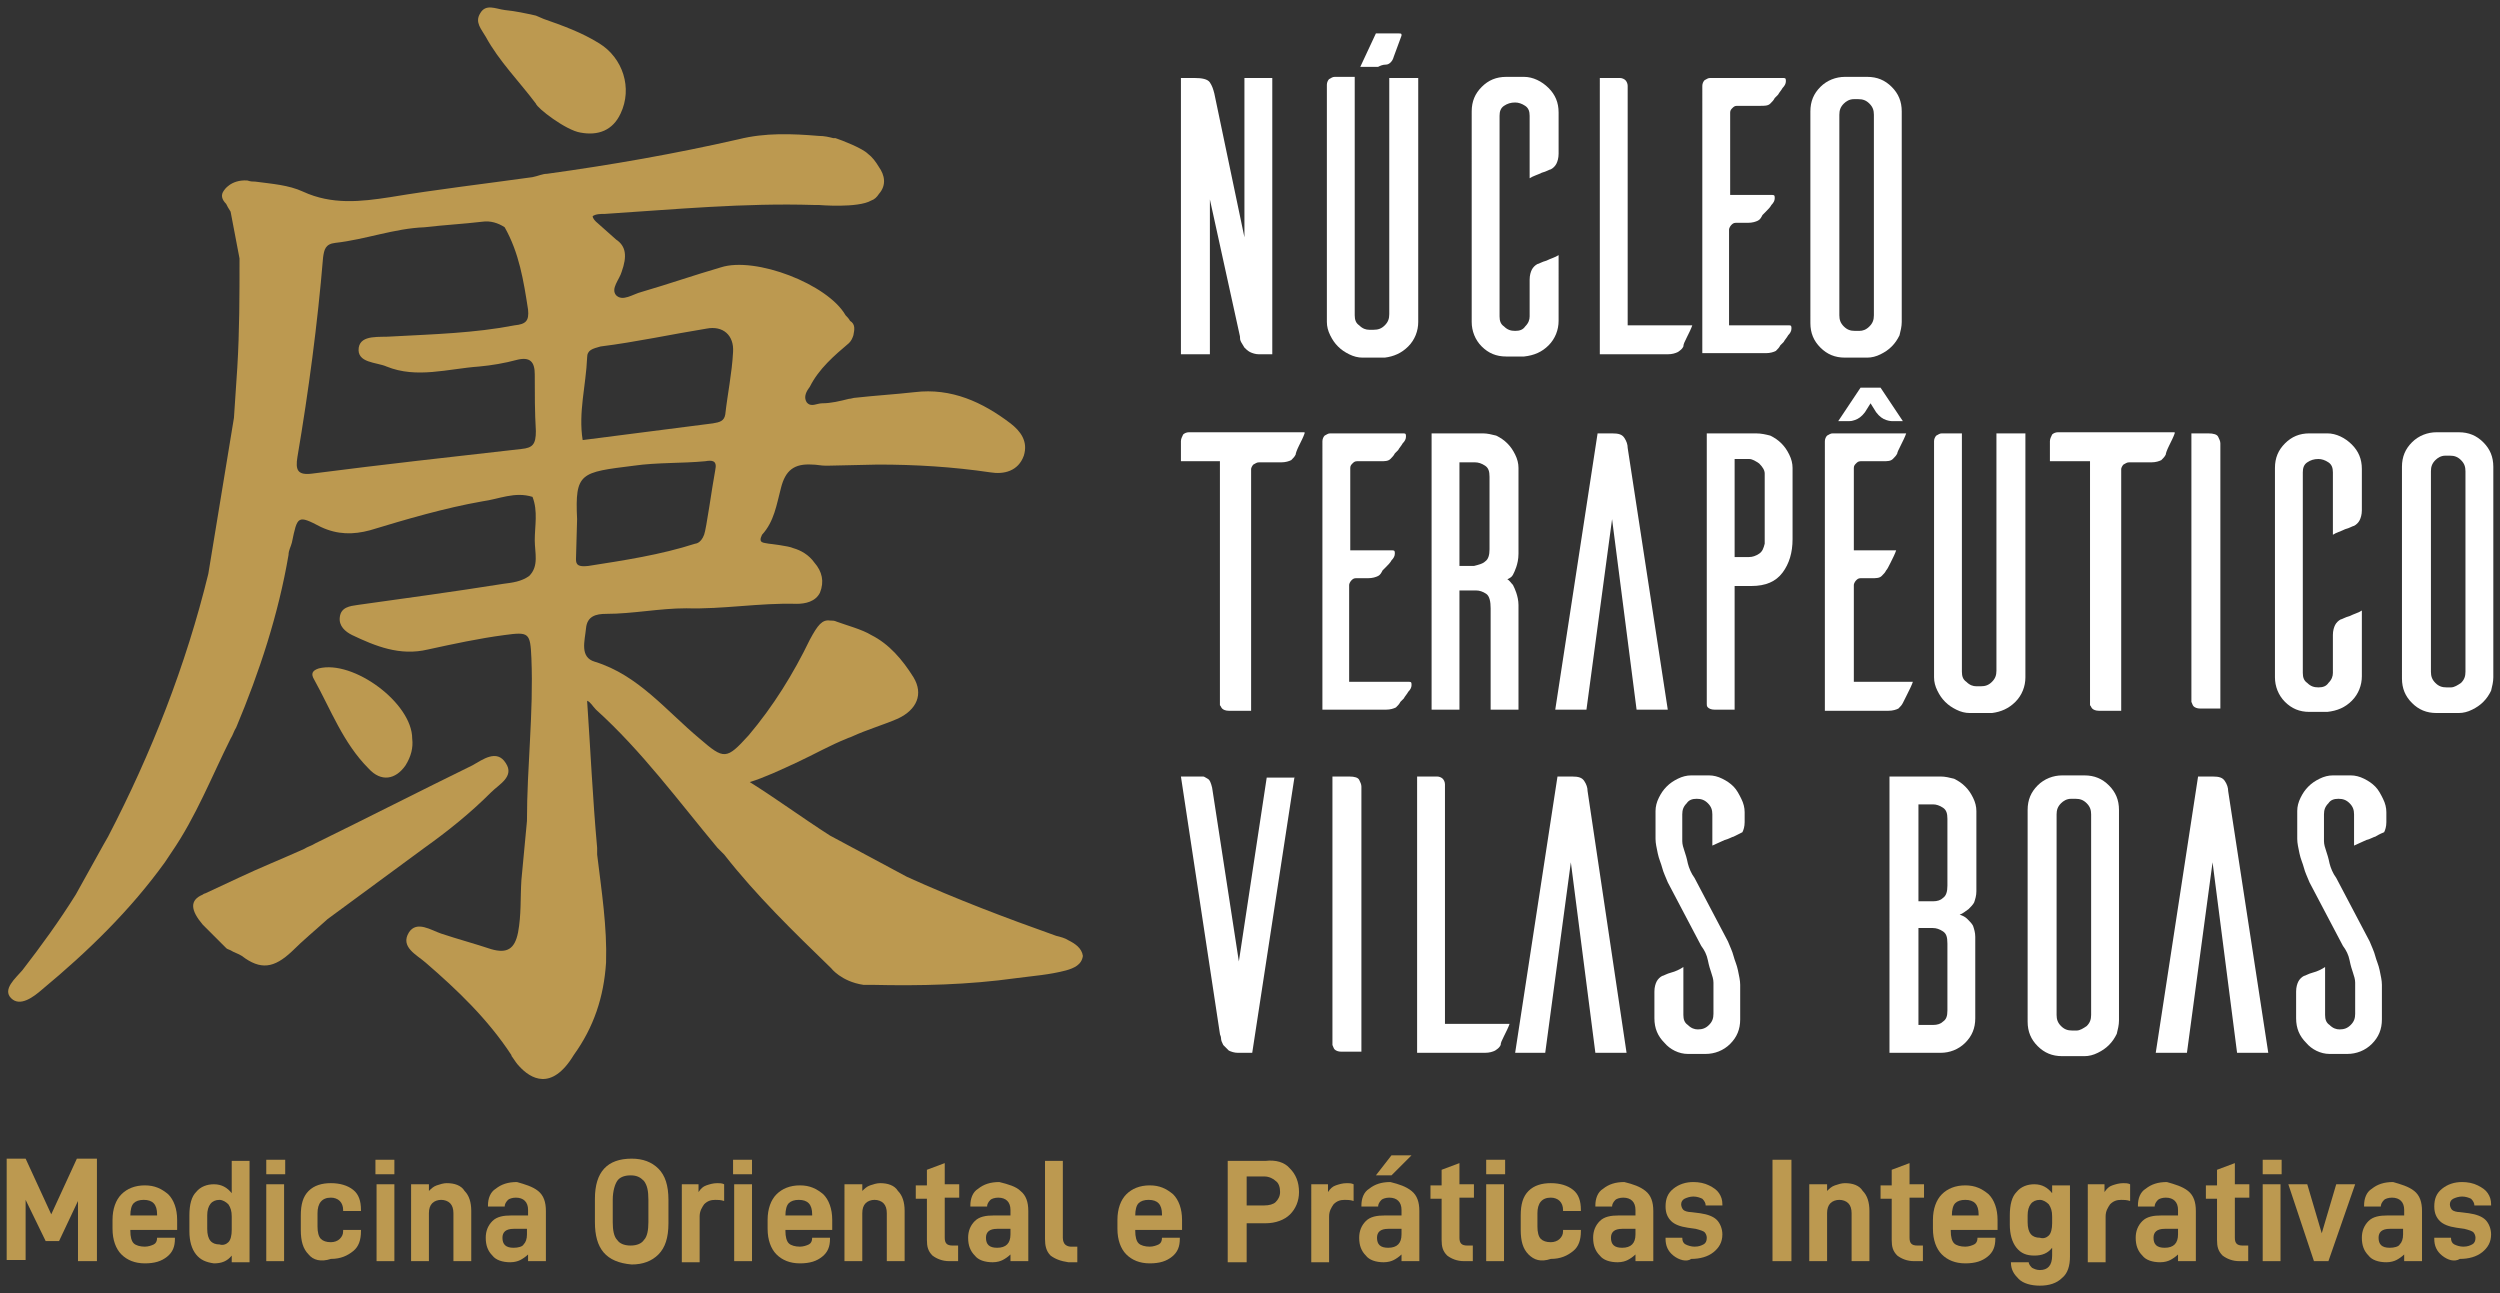 <?xml version="1.0" encoding="utf-8"?>
<!-- Generator: Adobe Illustrator 24.0.3, SVG Export Plug-In . SVG Version: 6.00 Build 0)  -->
<svg version="1.1" id="Layer_1" xmlns="http://www.w3.org/2000/svg" xmlns:xlink="http://www.w3.org/1999/xlink" x="0px" y="0px"
	 viewBox="0 0 224.4 116.1" style="enable-background:new 0 0 224.4 116.1;" xml:space="preserve">
<rect x="0" y="0" width="224.4" height="116.1" fill="#333333" stroke="none"/>
<style type="text/css">
	.st0{fill:#BC9950;}
	.st1{fill:#FFFFFF;}
</style>
<g>
	<path class="st0" d="M48.1,9.3c0.1,0.4,2.7,2.4,4,2.6c1.6,0.3,2.9-0.2,3.6-1.7c1.1-2.3,0.2-5-1.9-6.3c-1.6-1-3.3-1.6-5-2.2
		c-0.2-0.1-0.5-0.2-0.7-0.3c-0.9-0.2-1.8-0.4-2.8-0.5c-0.8-0.1-1.7-0.6-2.2,0.3c-0.5,0.8,0.1,1.4,0.5,2.1
		C44.8,5.5,46.6,7.3,48.1,9.3z"/>
	<path class="st0" d="M36.4,68.7c0.5-0.8,0.7-1.6,0.6-2.4c0-3.2-5.3-7.1-8.4-6.3c-0.6,0.2-0.7,0.5-0.4,1c1.5,2.7,2.6,5.7,4.9,8
		C34.2,70.2,35.5,70,36.4,68.7z"/>
	<path class="st0" d="M44.1,71.1c0.7-0.7,2.1-1.4,1.3-2.6c-0.8-1.3-2.1-0.3-3,0.2c-4.7,2.3-9.4,4.7-14.1,7c-0.3,0.2-0.7,0.3-1,0.5
		c-2,0.9-4,1.7-5.9,2.6l-3,1.4l0,0c-0.1,0-0.2,0.1-0.2,0.1c-1.2,0.5-1.1,1.4,0,2.7c0.7,0.7,1.4,1.4,2.1,2.1c0.1,0.1,0.2,0.1,0.4,0.2
		c0.3,0.2,0.7,0.3,1,0.5c1.7,1.3,2.9,1.1,4.5-0.4c1-1,2.1-1.9,3.2-2.9l8.7-6.4C40.2,74.6,42.2,73,44.1,71.1z"/>
	<path class="st0" d="M95.9,84.4c-0.3-0.2-0.7-0.3-1.1-0.4c-4.5-1.6-9-3.3-13.4-5.3L74.5,75c-2.5-1.6-4.8-3.3-7.2-4.8
		c1.3-0.4,2.8-1.1,4.3-1.8c1.5-0.7,2.9-1.5,4.4-2.1c0.2-0.1,0.3-0.1,0.5-0.2c1.3-0.6,2.7-1,4.1-1.6c1.7-0.8,2.3-2.2,1.4-3.7
		c-1-1.6-2.2-3-3.8-3.8c0,0,0,0,0,0c-0.8-0.5-2.3-0.9-3.1-1.2c-0.2-0.1-0.4-0.1-0.6-0.1c0,0,0,0,0,0l0,0c-0.7-0.1-1.1,0.4-1.8,1.7
		c-1.5,3.1-3.3,6-5.5,8.6c-2,2.2-2.2,2.2-4.4,0.3c-3-2.5-5.5-5.7-9.4-6.9c-1.4-0.4-0.9-1.9-0.8-3c0.1-1.1,0.9-1.3,1.8-1.3
		c2.4,0,4.8-0.5,7.2-0.5c3.3,0.1,6.6-0.5,9.9-0.4c0.8,0,1.7-0.2,2.1-1c0.4-1,0.2-1.9-0.5-2.7c-0.5-0.7-1.2-1.1-1.9-1.3c0,0,0,0,0,0
		c-0.4-0.2-2.2-0.4-2.2-0.4l0,0c-0.4-0.1-1,0-0.6-0.8c1.1-1.2,1.3-2.7,1.7-4.2c0.4-1.6,1.2-2.2,2.8-2.1c0.4,0,0.8,0.1,1.2,0.1l0,0
		l0,0c0.1,0,0.2,0,0.2,0l4.5-0.1c3.4,0,6.7,0.2,10.1,0.7c1.2,0.2,2.5-0.1,3-1.5c0.4-1.3-0.3-2.2-1.2-2.9c-2.5-1.9-5.3-3.2-8.6-2.8
		c-1.8,0.2-3.5,0.3-5.3,0.5c-0.2,0-0.4,0.1-0.6,0.1c-0.8,0.2-1.6,0.4-2.4,0.4c-0.5,0-1,0.4-1.4-0.1c-0.3-0.5,0-1,0.3-1.4
		c0.8-1.6,2.2-2.8,3.5-3.9c0.2-0.2,0.3-0.4,0.4-0.7c0.1-0.5,0.2-1-0.3-1.3c-0.1-0.2-0.3-0.4-0.4-0.5c-1.6-2.8-8.1-5.3-11.2-4.3
		c-2.4,0.7-4.7,1.5-7.1,2.2c-0.8,0.2-1.7,0.9-2.3,0.3c-0.5-0.6,0.3-1.4,0.5-2.1c0.5-1.4,0.4-2.3-0.5-2.9l0,0l-1.8-1.6
		c-0.1-0.1-0.3-0.3-0.3-0.5c0.3-0.2,0.7-0.2,1.1-0.2c6.2-0.4,12.5-1,18.8-0.8c0.1,0,0.2,0,0.4,0c0,0,3.5,0.3,4.7-0.4c0,0,0,0,0,0
		c0.3-0.1,0.5-0.3,0.7-0.6c0.7-0.8,0.5-1.7,0-2.4c-0.3-0.5-0.6-0.9-1-1.2c0,0,0,0,0,0c-0.5-0.5-2.3-1.2-2.9-1.4c0,0-0.1,0-0.1,0
		c0,0-0.1,0-0.1,0l0,0c-0.4-0.1-0.8-0.2-1.3-0.2c-2.4-0.2-4.8-0.3-7.2,0.3c-5.7,1.3-11.4,2.3-17.2,3.1c-0.4,0-0.8,0.2-1.3,0.3
		c-4.3,0.6-8.6,1.1-12.8,1.8c-2.6,0.4-5.2,0.7-7.8-0.5c-1.3-0.6-2.8-0.7-4.3-0.9c-0.2,0-0.4,0-0.7-0.1c0,0,0,0,0,0
		c-1.5-0.1-2.1,0.9-2.1,0.9c-0.3,0.4-0.2,0.8,0.2,1.2c0.1,0.2,0.2,0.4,0.4,0.7l0.8,4.2c0,3.3,0,6.5-0.2,9.8c-0.1,1.5-0.2,3-0.3,4.5
		l0,0l-2.3,14c-2,8.2-5.1,16.1-9,23.6c-0.1,0.2-0.3,0.5-0.4,0.7l-2.5,4.5c-1.5,2.4-3.1,4.6-4.8,6.8c-0.6,0.7-1.8,1.7-1,2.5
		c0.8,0.8,2-0.1,2.8-0.8c4.1-3.4,7.9-7.1,11-11.4c0.2-0.3,0.4-0.6,0.6-0.9c2.2-3.2,3.6-6.8,5.3-10.2c0.2-0.3,0.3-0.7,0.5-1
		c2.1-5,3.8-10.2,4.7-15.5c0-0.4,0.2-0.7,0.3-1.1c0.5-2.4,0.5-2.5,2.6-1.4c1.5,0.7,2.9,0.7,4.4,0.3c3.3-1,6.7-2,10.1-2.6
		c1.5-0.2,2.9-0.9,4.5-0.4c0.5,1.3,0.2,2.6,0.2,3.9c0,1.1,0.4,2.3-0.5,3.2c-0.7,0.5-1.5,0.6-2.3,0.7c-4.4,0.7-8.8,1.3-13.1,1.9
		c-0.7,0.1-1.5,0.2-1.6,1.1c-0.1,0.8,0.5,1.3,1.1,1.6c2.1,1,4.3,1.9,6.8,1.3c2.3-0.5,4.6-1,6.9-1.3c2.2-0.3,2.3-0.2,2.4,2.1
		c0.2,4.9-0.4,9.7-0.4,14.6l0,0L46.8,79h0c-0.1,1.6,0,3.1-0.3,4.7c-0.3,1.5-1,1.9-2.4,1.5c-1.5-0.5-3-0.9-4.5-1.4
		c-0.9-0.3-2.2-1.2-2.9-0.1c-0.8,1.3,0.7,2,1.5,2.7c2.9,2.5,5.6,5.1,7.7,8.3c0,0,0,0.1,0.1,0.2c0.2,0.3,0.4,0.6,0.6,0.8
		c1,1.1,2.9,2.3,4.9-1c0,0,0,0,0,0c1.8-2.5,2.7-5.2,2.9-8.3c0.1-3.2-0.4-6.4-0.8-9.7c0-0.2,0-0.4,0-0.6c-0.4-4.4-0.6-8.8-0.9-13.2
		c0.3,0.1,0.5,0.5,0.8,0.8c4.1,3.7,7.4,8.2,10.9,12.4c0.2,0.2,0.4,0.4,0.6,0.6c2.9,3.7,6.2,6.9,9.6,10.2c0,0,0.9,1.2,2.9,1.5
		c0,0,0.1,0,0.1,0c0,0,0,0,0.1,0c0.1,0,0.3,0,0.4,0c0,0,0,0,0,0c0,0,0,0,0,0c0.1,0,0.1,0,0.2,0c4.3,0.1,8.6,0,12.9-0.6
		c1.5-0.2,3-0.3,4.5-0.7c0.7-0.2,1.4-0.5,1.5-1.3C97.1,85.1,96.5,84.7,95.9,84.4z M63.4,29.5c1.5-0.3,2.5,0.6,2.4,2.1
		c-0.1,1.9-0.5,3.8-0.7,5.6C65,37.8,64.6,37.9,64,38c-3.9,0.5-7.8,1-11.7,1.5c-0.4-2.5,0.3-4.9,0.4-7.4c0-0.7,0.5-0.8,1.2-1
		C57.1,30.7,60.3,30,63.4,29.5z M56.9,41.8c2.1-0.3,4.3-0.2,6.4-0.4c0.6-0.1,1.1-0.1,0.9,0.8c-0.3,1.6-0.8,5.3-1,5.8
		c-0.3,0.8-0.8,0.8-0.8,0.8c-3.1,1-6.4,1.5-9.6,2c-0.9,0.1-1.1-0.1-1.1-0.6l0.1-3.6l0,0C51.6,42.4,52.1,42.4,56.9,41.8z M46.8,40.3
		c-6.2,0.7-12.5,1.4-18.7,2.2c-1.4,0.2-1.6-0.3-1.4-1.5c1-5.9,1.8-11.9,2.3-17.9c0.1-0.7,0.2-1.2,1.1-1.3c2.7-0.3,5.3-1.3,8-1.4
		c1.7-0.2,3.5-0.3,5.2-0.5c0.7-0.1,1.4,0.1,2,0.5c1.3,2.3,1.7,4.8,2.1,7.4c0.1,1-0.2,1.3-1.2,1.4c-3.6,0.7-7.3,0.8-11,1
		c-1.1,0.1-2.8-0.2-3,1c-0.2,1.4,1.6,1.3,2.5,1.7c2.7,1.1,5.5,0.2,8.3,0c1.1-0.1,2.3-0.3,3.4-0.6c1.2-0.3,1.6,0.2,1.6,1.3
		c0,1.7,0,3.4,0.1,5.1C48.1,39.9,47.8,40.2,46.8,40.3z"/>
</g>
<g>
	<path class="st1" d="M114.2,7v24.8h-1.2c-0.3,0-0.6-0.1-0.8-0.2c-0.2-0.1-0.4-0.3-0.5-0.4c-0.1-0.2-0.2-0.3-0.3-0.5
		c-0.1-0.2-0.1-0.3-0.1-0.5l-2.7-12.3v13.9H106V7h1.2c0.7,0,1.2,0.1,1.4,0.4c0.2,0.3,0.3,0.6,0.4,1l2.7,12.9V7H114.2z"/>
	<path class="st1" d="M127.3,7v21.9c0,0.8-0.3,1.6-0.9,2.2c-0.6,0.6-1.3,0.9-2.1,1h-2c-0.4,0-0.8-0.1-1.2-0.3
		c-0.4-0.2-0.7-0.4-1-0.7c-0.3-0.3-0.5-0.6-0.7-1c-0.2-0.4-0.3-0.8-0.3-1.2V7.6c0-0.2,0.1-0.4,0.2-0.5c0.2-0.1,0.3-0.2,0.5-0.2h1.8
		v21.4c0,0.4,0.1,0.7,0.4,0.9c0.3,0.3,0.6,0.4,0.9,0.4h0.4c0.4,0,0.7-0.1,1-0.4c0.3-0.3,0.4-0.6,0.4-1V7H127.3z M124.4,5.8
		c0.3,0,0.6-0.3,0.7-0.7l0.7-1.9c0,0,0-0.1,0-0.1c0-0.1-0.1-0.1-0.3-0.1h-2l-1.4,3h1.6C123.9,5.9,124.1,5.8,124.4,5.8z"/>
	<path class="st1" d="M139.9,28.8c0,0.8-0.3,1.6-0.9,2.2c-0.6,0.6-1.3,0.9-2.2,1h-1.6c-0.9,0-1.6-0.3-2.2-0.9
		c-0.6-0.6-0.9-1.4-0.9-2.2v-9.4v0V10c0-0.9,0.3-1.6,0.9-2.2c0.6-0.6,1.3-0.9,2.2-0.9h1.6c0.8,0,1.6,0.4,2.2,1
		c0.6,0.6,0.9,1.3,0.9,2.2v3.7c0,0.4-0.1,0.7-0.2,0.9c-0.1,0.2-0.3,0.4-0.5,0.5c-0.1,0-0.4,0.2-0.8,0.3c-0.4,0.2-0.8,0.3-1.1,0.5
		v-5.6c0-0.4-0.1-0.7-0.4-0.9c-0.3-0.2-0.6-0.3-0.9-0.3c-0.4,0-0.7,0.1-1,0.3c-0.3,0.2-0.4,0.5-0.4,0.9v9v0v9c0,0.4,0.1,0.7,0.4,0.9
		c0.3,0.3,0.6,0.4,1,0.4c0.4,0,0.7-0.1,0.9-0.4c0.3-0.3,0.4-0.6,0.4-0.9v-3.3c0-0.4,0.1-0.7,0.2-0.9c0.1-0.2,0.3-0.4,0.5-0.5
		c0.1,0,0.4-0.2,0.8-0.3c0.4-0.2,0.8-0.3,1.1-0.5V28.8z"/>
	<path class="st1" d="M151.9,29.2c-0.1,0.3-0.3,0.7-0.5,1.1c-0.2,0.4-0.3,0.6-0.3,0.8c-0.1,0.2-0.2,0.3-0.5,0.5
		c-0.2,0.1-0.5,0.2-0.9,0.2h-6.1V7h1.8c0.2,0,0.4,0.1,0.5,0.2c0.1,0.1,0.2,0.3,0.2,0.5v21.5H151.9z"/>
	<path class="st1" d="M155.3,29.2h5.3c0.2,0,0.2,0.1,0.2,0.3c0,0.2-0.1,0.4-0.3,0.6c-0.1,0.2-0.3,0.4-0.4,0.6
		c-0.2,0.2-0.3,0.3-0.3,0.3c-0.1,0.2-0.2,0.3-0.4,0.5c-0.2,0.1-0.5,0.2-0.9,0.2h-5.7V7.7c0-0.2,0.1-0.4,0.2-0.5
		c0.2-0.1,0.3-0.2,0.5-0.2h6.6c0.2,0,0.2,0.1,0.2,0.3c0,0.2-0.1,0.4-0.3,0.6c-0.1,0.2-0.3,0.4-0.4,0.6c-0.2,0.2-0.3,0.3-0.3,0.3
		c-0.1,0.2-0.2,0.3-0.4,0.5c-0.2,0.2-0.5,0.2-0.9,0.2h-2.1c-0.2,0-0.3,0.1-0.4,0.2c-0.1,0.1-0.2,0.2-0.2,0.4v7.4h3.8
		c0.2,0,0.2,0.1,0.2,0.3c0,0.2-0.1,0.4-0.3,0.6c-0.1,0.2-0.3,0.4-0.5,0.6c-0.2,0.2-0.3,0.3-0.3,0.3c-0.1,0.2-0.2,0.4-0.4,0.5
		c-0.2,0.1-0.5,0.2-0.9,0.2l-1.1,0c-0.2,0-0.3,0.1-0.4,0.2c-0.1,0.1-0.2,0.3-0.2,0.4V29.2z"/>
	<path class="st1" d="M169.8,7.8c0.6,0.6,0.9,1.3,0.9,2.2v18.9c0,0.4-0.1,0.8-0.2,1.2c-0.2,0.4-0.4,0.7-0.7,1
		c-0.3,0.3-0.6,0.5-1,0.7c-0.4,0.2-0.8,0.3-1.2,0.3h-2c-0.9,0-1.6-0.3-2.2-0.9c-0.6-0.6-0.9-1.3-0.9-2.2V10c0-0.9,0.3-1.6,0.9-2.2
		c0.6-0.6,1.4-0.9,2.2-0.9h2C168.5,6.9,169.2,7.2,169.8,7.8z M167.8,29.3c0.3-0.3,0.4-0.6,0.4-1v-18c0-0.4-0.1-0.7-0.4-1
		c-0.3-0.3-0.6-0.4-1-0.4h-0.4c-0.4,0-0.7,0.2-0.9,0.4c-0.3,0.3-0.4,0.6-0.4,1v18c0,0.4,0.1,0.7,0.4,1c0.3,0.3,0.6,0.4,1,0.4h0.4
		C167.2,29.7,167.5,29.6,167.8,29.3z"/>
	<path class="st1" d="M117.1,38.9c-0.1,0.3-0.3,0.7-0.5,1.1c-0.2,0.4-0.3,0.7-0.3,0.8c-0.1,0.2-0.2,0.3-0.4,0.5
		c-0.2,0.1-0.5,0.2-0.9,0.2h-2c-0.2,0-0.3,0.1-0.5,0.2c-0.1,0.1-0.2,0.3-0.2,0.4v21.7h-2c-0.3,0-0.5-0.1-0.6-0.2
		c-0.1-0.1-0.1-0.2-0.2-0.3V41.4H106v-1.8c0-0.2,0.1-0.4,0.2-0.6c0.1-0.1,0.3-0.2,0.5-0.2H117.1z"/>
	<path class="st1" d="M121.2,61.2h5.3c0.2,0,0.2,0.1,0.2,0.3c0,0.2-0.1,0.4-0.3,0.6c-0.1,0.2-0.3,0.4-0.4,0.6
		c-0.2,0.2-0.3,0.3-0.3,0.3c-0.1,0.2-0.2,0.3-0.4,0.5c-0.2,0.1-0.5,0.2-0.9,0.2h-5.7V39.6c0-0.2,0.1-0.4,0.2-0.5
		c0.2-0.1,0.3-0.2,0.5-0.2h6.6c0.2,0,0.2,0.1,0.2,0.3c0,0.2-0.1,0.4-0.3,0.6c-0.1,0.2-0.3,0.4-0.4,0.6c-0.2,0.2-0.3,0.3-0.3,0.3
		c-0.1,0.2-0.2,0.3-0.4,0.5c-0.2,0.2-0.5,0.2-0.9,0.2h-2.1c-0.2,0-0.3,0.1-0.4,0.2c-0.1,0.1-0.2,0.2-0.2,0.4v7.4h3.8
		c0.2,0,0.2,0.1,0.2,0.3c0,0.2-0.1,0.4-0.3,0.6c-0.1,0.2-0.3,0.4-0.5,0.6c-0.2,0.2-0.3,0.3-0.3,0.3c-0.1,0.2-0.2,0.4-0.4,0.5
		c-0.2,0.1-0.5,0.2-0.9,0.2l-1.1,0c-0.2,0-0.3,0.1-0.4,0.2c-0.1,0.1-0.2,0.3-0.2,0.4V61.2z"/>
	<path class="st1" d="M136.3,63.7h-2.5v-9.1c0-0.6-0.1-1.1-0.4-1.3c-0.3-0.2-0.6-0.3-0.9-0.3H131v10.7h-2.5V38.9h4.6
		c0.4,0,0.8,0.1,1.2,0.2c0.4,0.2,0.7,0.4,1,0.7c0.3,0.3,0.5,0.6,0.7,1c0.2,0.4,0.3,0.8,0.3,1.2v7.7c0,0.5-0.1,0.9-0.2,1.2
		c-0.1,0.3-0.2,0.5-0.3,0.7c-0.1,0.2-0.3,0.3-0.5,0.4c0.2,0.1,0.3,0.3,0.5,0.5c0.1,0.2,0.2,0.4,0.3,0.7c0.1,0.3,0.2,0.7,0.2,1.1
		V63.7z M133.3,50.4c0.3-0.2,0.4-0.6,0.4-1.1v-6.5c0-0.5-0.1-0.8-0.4-1c-0.3-0.2-0.6-0.3-0.9-0.3H131v9.3h1.3
		C132.7,50.7,133.1,50.6,133.3,50.4z"/>
	<path class="st1" d="M149.7,63.7h-2.8l-2.2-17.1l-2.3,17.1h-2.8l3.8-24.8h1.3c0.6,0,0.9,0.1,1.1,0.4c0.2,0.3,0.3,0.6,0.3,0.9
		L149.7,63.7z"/>
	<path class="st1" d="M158.9,39.1c0.4,0.2,0.7,0.4,1,0.7c0.3,0.3,0.5,0.6,0.7,1c0.2,0.4,0.3,0.8,0.3,1.2v6.4c0,1.2-0.3,2.2-0.9,3
		c-0.6,0.8-1.5,1.2-2.8,1.2h-1.5v11.1h-1.8c-0.3,0-0.5-0.1-0.6-0.2c-0.1-0.1-0.1-0.2-0.1-0.3V38.9h4.4
		C158.1,38.9,158.5,39,158.9,39.1z M158.4,42.5c0-0.3-0.2-0.6-0.5-0.9c-0.3-0.2-0.6-0.4-0.9-0.4h-1.3V50h1.3c0.3,0,0.6-0.1,0.9-0.3
		s0.4-0.5,0.5-0.9V42.5z"/>
	<path class="st1" d="M166.4,61.2h5.3c-0.1,0.3-0.3,0.7-0.5,1.1c-0.2,0.4-0.3,0.6-0.4,0.8c-0.1,0.2-0.2,0.3-0.4,0.5
		c-0.2,0.1-0.5,0.2-0.9,0.2h-5.7V39.6c0-0.2,0.1-0.4,0.2-0.5c0.2-0.1,0.3-0.2,0.5-0.2h6.6c-0.1,0.3-0.3,0.7-0.5,1.1
		c-0.2,0.4-0.3,0.6-0.3,0.7c-0.1,0.2-0.2,0.3-0.4,0.5c-0.2,0.2-0.5,0.2-0.9,0.2H167c-0.2,0-0.3,0.1-0.4,0.2
		c-0.1,0.1-0.2,0.2-0.2,0.4v7.4h3.8c-0.1,0.3-0.3,0.7-0.5,1.1s-0.3,0.6-0.4,0.7c-0.1,0.2-0.2,0.3-0.4,0.5c-0.2,0.2-0.5,0.2-0.9,0.2
		H167c-0.2,0-0.3,0.1-0.4,0.2c-0.1,0.1-0.2,0.3-0.2,0.4V61.2z M170.8,37.8h-1c0,0-0.2,0-0.5-0.1c-0.3-0.1-0.6-0.3-0.9-0.7l-0.5-0.8
		l-0.5,0.8c-0.3,0.4-0.6,0.6-0.9,0.7c-0.3,0.1-0.4,0.1-0.5,0.1h-1l2-3h1.8L170.8,37.8z"/>
	<path class="st1" d="M181.8,38.9v21.9c0,0.8-0.3,1.6-0.9,2.2c-0.6,0.6-1.3,0.9-2.1,1h-2c-0.4,0-0.8-0.1-1.2-0.3
		c-0.4-0.2-0.7-0.4-1-0.7c-0.3-0.3-0.5-0.6-0.7-1c-0.2-0.4-0.3-0.8-0.3-1.2V39.6c0-0.2,0.1-0.4,0.2-0.5c0.2-0.1,0.3-0.2,0.5-0.2h1.8
		v21.4c0,0.4,0.1,0.7,0.4,0.9c0.3,0.3,0.6,0.4,0.9,0.4h0.4c0.4,0,0.7-0.1,1-0.4s0.4-0.6,0.4-1V38.9H181.8z"/>
	<path class="st1" d="M195.2,38.9c-0.1,0.3-0.3,0.7-0.5,1.1s-0.3,0.7-0.3,0.8c-0.1,0.2-0.2,0.3-0.4,0.5c-0.2,0.1-0.5,0.2-0.9,0.2h-2
		c-0.2,0-0.3,0.1-0.5,0.2c-0.1,0.1-0.2,0.3-0.2,0.4v21.7h-2c-0.3,0-0.5-0.1-0.6-0.2c-0.1-0.1-0.1-0.2-0.2-0.3V41.4h-3.6v-1.8
		c0-0.2,0.1-0.4,0.2-0.6c0.1-0.1,0.3-0.2,0.5-0.2H195.2z"/>
	<path class="st1" d="M199.1,39.2c0.1,0.2,0.2,0.4,0.2,0.6v23.8h-1.8c-0.3,0-0.5-0.1-0.6-0.2c-0.1-0.1-0.1-0.2-0.2-0.4V38.9h1.5
		C198.7,38.9,199,39,199.1,39.2z"/>
	<path class="st1" d="M212,60.7c0,0.8-0.3,1.6-0.9,2.2c-0.6,0.6-1.3,0.9-2.2,1h-1.6c-0.9,0-1.6-0.3-2.2-0.9
		c-0.6-0.6-0.9-1.4-0.9-2.2v-9.4v0v-9.4c0-0.9,0.3-1.6,0.9-2.2c0.6-0.6,1.3-0.9,2.2-0.9h1.6c0.8,0,1.6,0.4,2.2,1
		c0.6,0.6,0.9,1.3,0.9,2.2v3.7c0,0.4-0.1,0.7-0.2,0.9c-0.1,0.2-0.3,0.4-0.5,0.5c-0.1,0-0.4,0.2-0.8,0.3c-0.4,0.2-0.8,0.3-1.1,0.5
		v-5.6c0-0.4-0.1-0.7-0.4-0.9c-0.3-0.2-0.6-0.3-0.9-0.3c-0.4,0-0.7,0.1-1,0.3c-0.3,0.2-0.4,0.5-0.4,0.9v9v0v9c0,0.4,0.1,0.7,0.4,0.9
		c0.3,0.3,0.6,0.4,1,0.4c0.4,0,0.7-0.1,0.9-0.4c0.3-0.3,0.4-0.6,0.4-0.9V57c0-0.4,0.1-0.7,0.2-0.9c0.1-0.2,0.3-0.4,0.5-0.5
		c0.1,0,0.4-0.2,0.8-0.3c0.4-0.2,0.8-0.3,1.1-0.5V60.7z"/>
	<path class="st1" d="M222.9,39.7c0.6,0.6,0.9,1.3,0.9,2.2v18.9c0,0.4-0.1,0.8-0.2,1.2c-0.2,0.4-0.4,0.7-0.7,1
		c-0.3,0.3-0.6,0.5-1,0.7c-0.4,0.2-0.8,0.3-1.2,0.3h-2c-0.9,0-1.6-0.3-2.2-0.9c-0.6-0.6-0.9-1.3-0.9-2.2V41.9c0-0.9,0.3-1.6,0.9-2.2
		c0.6-0.6,1.4-0.9,2.2-0.9h2C221.6,38.8,222.3,39.1,222.9,39.7z M220.9,61.3c0.3-0.3,0.4-0.6,0.4-1v-18c0-0.4-0.1-0.7-0.4-1
		c-0.3-0.3-0.6-0.4-1-0.4h-0.4c-0.4,0-0.7,0.2-0.9,0.4c-0.3,0.3-0.4,0.6-0.4,1v18c0,0.4,0.1,0.7,0.4,1c0.3,0.3,0.6,0.4,1,0.4h0.4
		C220.3,61.7,220.6,61.5,220.9,61.3z"/>
	<path class="st1" d="M116.2,69.7l-3.8,24.8h-1.1h-0.2c-0.3,0-0.6-0.1-0.8-0.2c-0.2-0.2-0.3-0.3-0.5-0.5c-0.1-0.2-0.2-0.4-0.2-0.6
		c0-0.2-0.1-0.3-0.1-0.4L106,69.7h2c0.1,0,0.2,0.1,0.4,0.2c0.2,0.1,0.3,0.4,0.4,0.8l2.4,15.6l2.5-16.5H116.2z"/>
	<path class="st1" d="M122,70c0.1,0.2,0.2,0.4,0.2,0.6v23.8h-1.8c-0.3,0-0.5-0.1-0.6-0.2c-0.1-0.1-0.1-0.2-0.2-0.4V69.7h1.5
		C121.6,69.7,121.9,69.8,122,70z"/>
	<path class="st1" d="M135.5,91.9c-0.1,0.3-0.3,0.7-0.5,1.1c-0.2,0.4-0.3,0.6-0.3,0.8c-0.1,0.2-0.2,0.3-0.5,0.5
		c-0.2,0.1-0.5,0.2-0.9,0.2h-6.1V69.7h1.8c0.2,0,0.4,0.1,0.5,0.2c0.1,0.1,0.2,0.3,0.2,0.5v21.5H135.5z"/>
	<path class="st1" d="M146,94.5h-2.8L141,77.4l-2.3,17.1H136l3.8-24.8h1.3c0.6,0,0.9,0.1,1.1,0.4c0.2,0.3,0.3,0.6,0.3,0.9L146,94.5z
		"/>
	<path class="st1" d="M155.6,75.1c-0.1,0-0.4,0.2-0.8,0.3c-0.4,0.2-0.7,0.3-1.1,0.5v-2.8c0-0.4-0.1-0.7-0.4-1
		c-0.3-0.3-0.6-0.4-1-0.4c-0.4,0-0.7,0.1-0.9,0.4c-0.3,0.3-0.4,0.6-0.4,1v2.4c0,0.3,0.1,0.6,0.2,0.9c0.1,0.3,0.2,0.6,0.3,1.1
		c0.1,0.4,0.3,0.9,0.6,1.3l3,5.7c0.2,0.5,0.4,0.9,0.5,1.3c0.1,0.4,0.3,0.8,0.4,1.3c0.1,0.5,0.2,0.9,0.2,1.3v3.1
		c0,0.9-0.3,1.6-0.9,2.2c-0.6,0.6-1.4,0.9-2.2,0.9h-1.6c-0.8,0-1.6-0.4-2.1-1c-0.6-0.6-0.9-1.3-0.9-2.2V89c0-0.4,0.1-0.7,0.2-0.9
		c0.1-0.2,0.3-0.4,0.5-0.5c0.1,0,0.4-0.2,0.8-0.3s0.8-0.3,1.1-0.5v4.3c0,0.4,0.1,0.7,0.4,0.9c0.3,0.3,0.6,0.4,0.9,0.4
		c0.4,0,0.7-0.1,1-0.4s0.4-0.6,0.4-1v-2.8c0-0.3-0.1-0.6-0.2-0.9c-0.1-0.3-0.2-0.6-0.3-1.1s-0.3-0.9-0.6-1.3l-3-5.7
		c-0.2-0.5-0.4-0.9-0.5-1.3c-0.1-0.4-0.3-0.8-0.4-1.3c-0.1-0.5-0.2-0.9-0.2-1.3v-2.5c0-0.4,0.1-0.8,0.3-1.2c0.2-0.4,0.4-0.7,0.7-1
		c0.3-0.3,0.6-0.5,1-0.7c0.4-0.2,0.8-0.3,1.2-0.3h1.6c0.4,0,0.8,0.1,1.2,0.3c0.4,0.2,0.7,0.4,1,0.7c0.3,0.3,0.5,0.7,0.7,1.1
		c0.2,0.4,0.3,0.8,0.3,1.2v0.9c0,0.4-0.1,0.7-0.2,0.9C156,74.9,155.8,75,155.6,75.1z"/>
	<path class="st1" d="M175.9,82.1c0.3,0.1,0.5,0.2,0.7,0.4c0.2,0.2,0.4,0.4,0.5,0.6c0.1,0.3,0.2,0.6,0.2,1v7.3
		c0,0.9-0.3,1.6-0.9,2.2c-0.6,0.6-1.4,0.9-2.2,0.9h-4.6V82.1v-0.1v0v0V69.7h4.6c0.4,0,0.8,0.1,1.2,0.2c0.4,0.2,0.7,0.4,1,0.7
		c0.3,0.3,0.5,0.6,0.7,1c0.2,0.4,0.3,0.8,0.3,1.2V80c0,0.4-0.1,0.7-0.2,1c-0.1,0.2-0.3,0.4-0.5,0.6C176.4,81.8,176.2,82,175.9,82.1z
		 M174.8,73.5c0-0.5-0.1-0.8-0.4-1c-0.3-0.2-0.6-0.3-0.9-0.3h-1.3v8.7h1.3c0.4,0,0.7-0.1,0.9-0.3c0.3-0.2,0.4-0.6,0.4-1.1V73.5z
		 M174.8,84.7c0-0.6-0.1-0.9-0.4-1.1c-0.3-0.2-0.6-0.3-0.9-0.3h-1.3v8.7h1.3c0.4,0,0.7-0.1,0.9-0.3c0.3-0.2,0.4-0.5,0.4-1V84.7z"/>
	<path class="st1" d="M189.3,70.5c0.6,0.6,0.9,1.3,0.9,2.2v18.9c0,0.4-0.1,0.8-0.2,1.2c-0.2,0.4-0.4,0.7-0.7,1
		c-0.3,0.3-0.6,0.5-1,0.7c-0.4,0.2-0.8,0.3-1.2,0.3h-2c-0.9,0-1.6-0.3-2.2-0.9c-0.6-0.6-0.9-1.3-0.9-2.2V72.7c0-0.9,0.3-1.6,0.9-2.2
		c0.6-0.6,1.4-0.9,2.2-0.9h2C188,69.6,188.7,69.9,189.3,70.5z M187.3,92.1c0.3-0.3,0.4-0.6,0.4-1v-18c0-0.4-0.1-0.7-0.4-1
		c-0.3-0.3-0.6-0.4-1-0.4h-0.4c-0.4,0-0.7,0.2-0.9,0.4c-0.3,0.3-0.4,0.6-0.4,1v18c0,0.4,0.1,0.7,0.4,1c0.3,0.3,0.6,0.4,1,0.4h0.4
		C186.7,92.5,187,92.3,187.3,92.1z"/>
	<path class="st1" d="M203.6,94.5h-2.8l-2.2-17.1l-2.3,17.1h-2.8l3.8-24.8h1.3c0.6,0,0.9,0.1,1.1,0.4c0.2,0.3,0.3,0.6,0.3,0.9
		L203.6,94.5z"/>
	<path class="st1" d="M213.2,75.1c-0.1,0-0.4,0.2-0.8,0.3c-0.4,0.2-0.7,0.3-1.1,0.5v-2.8c0-0.4-0.1-0.7-0.4-1
		c-0.3-0.3-0.6-0.4-1-0.4c-0.4,0-0.7,0.1-0.9,0.4c-0.3,0.3-0.4,0.6-0.4,1v2.4c0,0.3,0.1,0.6,0.2,0.9c0.1,0.3,0.2,0.6,0.3,1.1
		c0.1,0.4,0.3,0.9,0.6,1.3l3,5.7c0.2,0.5,0.4,0.9,0.5,1.3c0.1,0.4,0.3,0.8,0.4,1.3c0.1,0.5,0.2,0.9,0.2,1.3v3.1
		c0,0.9-0.3,1.6-0.9,2.2c-0.6,0.6-1.4,0.9-2.2,0.9h-1.6c-0.8,0-1.6-0.4-2.1-1c-0.6-0.6-0.9-1.3-0.9-2.2V89c0-0.4,0.1-0.7,0.2-0.9
		c0.1-0.2,0.3-0.4,0.5-0.5c0.1,0,0.4-0.2,0.8-0.3s0.8-0.3,1.1-0.5v4.3c0,0.4,0.1,0.7,0.4,0.9c0.3,0.3,0.6,0.4,0.9,0.4
		c0.4,0,0.7-0.1,1-0.4s0.4-0.6,0.4-1v-2.8c0-0.3-0.1-0.6-0.2-0.9c-0.1-0.3-0.2-0.6-0.3-1.1s-0.3-0.9-0.6-1.3l-3-5.7
		c-0.2-0.5-0.4-0.9-0.5-1.3c-0.1-0.4-0.3-0.8-0.4-1.3c-0.1-0.5-0.2-0.9-0.2-1.3v-2.5c0-0.4,0.1-0.8,0.3-1.2c0.2-0.4,0.4-0.7,0.7-1
		c0.3-0.3,0.6-0.5,1-0.7c0.4-0.2,0.8-0.3,1.2-0.3h1.6c0.4,0,0.8,0.1,1.2,0.3c0.4,0.2,0.7,0.4,1,0.7c0.3,0.3,0.5,0.7,0.7,1.1
		c0.2,0.4,0.3,0.8,0.3,1.2v0.9c0,0.4-0.1,0.7-0.2,0.9C213.5,74.9,213.4,75,213.2,75.1z"/>
</g>
<path class="st0" d="M8.7,104.1v9.1H7v-5.4l-1.7,3.6H4.1l-1.8-3.7v5.4H0.6v-9.1h1.7l2.3,5l2.3-5H8.7z"/>
<path class="st0" d="M11.7,110.3v0.2c0,0.5,0.1,0.9,0.3,1.1c0.2,0.2,0.6,0.3,1,0.3c0.3,0,0.6-0.1,0.8-0.2c0.2-0.1,0.3-0.3,0.3-0.6
	l0,0h1.6v0.1c0,0.7-0.2,1.2-0.7,1.6c-0.5,0.4-1.1,0.6-2,0.6c-0.9,0-1.6-0.3-2.1-0.8c-0.5-0.5-0.8-1.3-0.8-2.3v-0.8
	c0-1,0.3-1.8,0.8-2.3c0.5-0.5,1.2-0.8,2.1-0.8c0.9,0,1.5,0.3,2.1,0.8c0.5,0.5,0.8,1.3,0.8,2.3v0.9H11.7z M12,108
	c-0.2,0.2-0.3,0.6-0.3,1.1v0h2.4V109c0-0.9-0.4-1.3-1.2-1.3C12.5,107.7,12.2,107.8,12,108z"/>
<path class="st0" d="M17.6,112.6c-0.4-0.5-0.6-1.2-0.6-2.1v-1.4c0-1,0.2-1.7,0.6-2.1c0.4-0.5,1-0.7,1.6-0.7c0.7,0,1.2,0.3,1.6,0.8
	v-2.9h1.6v9.1h-1.6v-0.6c-0.4,0.5-0.9,0.7-1.6,0.7C18.5,113.3,18,113.1,17.6,112.6z M20.5,111.5c0.2-0.2,0.3-0.6,0.3-1.1v-1.2
	c0-0.5-0.1-0.8-0.3-1.1c-0.2-0.2-0.5-0.4-0.8-0.4c-0.7,0-1.1,0.5-1.1,1.4v1.2c0,1,0.4,1.4,1.1,1.4C20,111.8,20.3,111.7,20.5,111.5z"
	/>
<path class="st0" d="M23.9,104.1h1.7v1.3h-1.7V104.1z M23.9,106.3h1.6v6.9h-1.6V106.3z"/>
<path class="st0" d="M27.7,112.6c-0.5-0.5-0.7-1.2-0.7-2.2v-1.3c0-1,0.2-1.7,0.7-2.2c0.5-0.5,1.2-0.7,2-0.7c0.8,0,1.5,0.2,2,0.6
	c0.5,0.4,0.7,1,0.7,1.8v0.1h-1.6v-0.1c0-0.3-0.1-0.6-0.3-0.8c-0.2-0.2-0.5-0.3-0.8-0.3c-0.8,0-1.2,0.5-1.2,1.4v1.2
	c0,0.5,0.1,0.9,0.3,1.1c0.2,0.2,0.5,0.3,0.9,0.3c0.3,0,0.6-0.1,0.8-0.3c0.2-0.2,0.3-0.4,0.3-0.7v-0.1h1.6v0.1c0,0.8-0.2,1.4-0.7,1.8
	c-0.5,0.4-1.1,0.7-2,0.7C28.8,113.3,28.1,113.1,27.7,112.6z"/>
<path class="st0" d="M33.7,104.1h1.7v1.3h-1.7V104.1z M33.8,106.3h1.6v6.9h-1.6V106.3z"/>
<path class="st0" d="M36.9,106.3h1.6v0.6c0.2-0.2,0.4-0.4,0.7-0.5c0.3-0.1,0.6-0.2,0.9-0.2c0.7,0,1.3,0.2,1.6,0.7
	c0.4,0.4,0.6,1,0.6,1.8v4.5h-1.6v-4.3c0-0.4-0.1-0.7-0.3-0.9c-0.2-0.2-0.5-0.3-0.8-0.3c-0.3,0-0.6,0.1-0.8,0.3
	c-0.2,0.2-0.3,0.5-0.3,0.9v4.3h-1.6V106.3z"/>
<path class="st0" d="M48.3,106.9c0.5,0.4,0.7,1,0.7,1.8v4.5h-1.6v-0.6c-0.2,0.2-0.5,0.4-0.7,0.5c-0.2,0.1-0.5,0.2-0.9,0.2
	c-0.7,0-1.3-0.2-1.6-0.6c-0.4-0.4-0.6-0.9-0.6-1.6c0-0.6,0.2-1.1,0.6-1.5c0.4-0.4,1-0.5,1.7-0.5h1.5v-0.5c0-0.7-0.4-1.1-1.1-1.1
	c-0.3,0-0.6,0.1-0.7,0.2c-0.2,0.2-0.3,0.4-0.3,0.6v0h-1.5v-0.1c0-0.6,0.2-1.2,0.7-1.5c0.5-0.4,1.1-0.6,1.9-0.6
	C47.1,106.3,47.8,106.5,48.3,106.9z M47,111.7c0.2-0.2,0.3-0.5,0.3-0.9v-0.5h-1.2c-0.7,0-1,0.3-1,0.8c0,0.6,0.3,0.9,1,0.9
	C46.5,112,46.9,111.9,47,111.7z"/>
<path class="st0" d="M53.4,109.7v-2.1c0-2.4,1.1-3.6,3.3-3.6c1,0,1.8,0.3,2.4,0.9c0.6,0.6,0.9,1.5,0.9,2.8v2.1
	c0,1.3-0.3,2.2-0.9,2.8c-0.6,0.6-1.4,0.9-2.4,0.9C54.4,113.3,53.4,112.1,53.4,109.7z M57.8,111.3c0.3-0.3,0.4-0.9,0.4-1.6v-2
	c0-0.8-0.1-1.3-0.4-1.7c-0.3-0.3-0.6-0.5-1.2-0.5c-0.6,0-1,0.2-1.2,0.5c-0.2,0.3-0.4,0.9-0.4,1.7v2c0,0.7,0.1,1.3,0.4,1.6
	c0.2,0.3,0.6,0.5,1.2,0.5C57.2,111.8,57.6,111.6,57.8,111.3z"/>
<path class="st0" d="M61.1,106.3h1.6v0.7c0.2-0.3,0.4-0.5,0.7-0.6c0.3-0.1,0.6-0.2,1-0.2c0.2,0,0.4,0,0.6,0.1v1.5
	c-0.3-0.1-0.6-0.1-0.8-0.1c-0.4,0-0.7,0.1-1,0.4c-0.2,0.3-0.4,0.6-0.4,1.1v4.1h-1.6V106.3z"/>
<path class="st0" d="M65.8,104.1h1.7v1.3h-1.7V104.1z M65.9,106.3h1.6v6.9h-1.6V106.3z"/>
<path class="st0" d="M70.5,110.3v0.2c0,0.5,0.1,0.9,0.3,1.1c0.2,0.2,0.6,0.3,1,0.3c0.3,0,0.6-0.1,0.8-0.2c0.2-0.1,0.3-0.3,0.3-0.6
	l0,0h1.6v0.1c0,0.7-0.2,1.2-0.7,1.6c-0.5,0.4-1.1,0.6-2,0.6c-0.9,0-1.6-0.3-2.1-0.8c-0.5-0.5-0.8-1.3-0.8-2.3v-0.8
	c0-1,0.3-1.8,0.8-2.3c0.5-0.5,1.2-0.8,2.1-0.8c0.9,0,1.5,0.3,2.1,0.8c0.5,0.5,0.8,1.3,0.8,2.3v0.9H70.5z M70.8,108
	c-0.2,0.2-0.3,0.6-0.3,1.1v0h2.4V109c0-0.9-0.4-1.3-1.2-1.3C71.3,107.7,71,107.8,70.8,108z"/>
<path class="st0" d="M75.8,106.3h1.6v0.6c0.2-0.2,0.4-0.4,0.7-0.5c0.3-0.1,0.6-0.2,0.9-0.2c0.7,0,1.3,0.2,1.6,0.7
	c0.4,0.4,0.6,1,0.6,1.8v4.5h-1.6v-4.3c0-0.4-0.1-0.7-0.3-0.9c-0.2-0.2-0.5-0.3-0.8-0.3c-0.3,0-0.6,0.1-0.8,0.3
	c-0.2,0.2-0.3,0.5-0.3,0.9v4.3h-1.6V106.3z"/>
<path class="st0" d="M84.8,107.5v3.6c0,0.5,0.2,0.7,0.7,0.7H86v1.4h-0.8c-0.6,0-1.1-0.2-1.5-0.5c-0.4-0.4-0.5-0.8-0.5-1.4v-3.7h-1
	v-1.2h1V105l1.6-0.6v1.9h1.3v1.2H84.8z"/>
<path class="st0" d="M91.6,106.9c0.5,0.4,0.7,1,0.7,1.8v4.5h-1.6v-0.6c-0.2,0.2-0.5,0.4-0.7,0.5c-0.2,0.1-0.5,0.2-0.9,0.2
	c-0.7,0-1.3-0.2-1.6-0.6c-0.4-0.4-0.6-0.9-0.6-1.6c0-0.6,0.2-1.1,0.6-1.5c0.4-0.4,1-0.5,1.7-0.5h1.5v-0.5c0-0.7-0.4-1.1-1.1-1.1
	c-0.3,0-0.6,0.1-0.7,0.2c-0.2,0.2-0.3,0.4-0.3,0.6v0h-1.5v-0.1c0-0.6,0.2-1.2,0.7-1.5c0.5-0.4,1.1-0.6,1.9-0.6
	C90.5,106.3,91.2,106.5,91.6,106.9z M90.4,111.7c0.2-0.2,0.3-0.5,0.3-0.9v-0.5h-1.2c-0.7,0-1,0.3-1,0.8c0,0.6,0.3,0.9,1,0.9
	C89.9,112,90.2,111.9,90.4,111.7z"/>
<path class="st0" d="M94.3,112.7c-0.4-0.4-0.5-0.9-0.5-1.5v-7h1.6v6.9c0,0.3,0.1,0.5,0.2,0.6c0.1,0.1,0.3,0.2,0.5,0.2h0.6v1.4h-0.8
	C95.2,113.2,94.7,113,94.3,112.7z"/>
<path class="st0" d="M101.9,110.3v0.2c0,0.5,0.1,0.9,0.3,1.1c0.2,0.2,0.6,0.3,1,0.3c0.3,0,0.6-0.1,0.8-0.2c0.2-0.1,0.3-0.3,0.3-0.6
	l0,0h1.6v0.1c0,0.7-0.2,1.2-0.7,1.6c-0.5,0.4-1.1,0.6-2,0.6c-0.9,0-1.6-0.3-2.1-0.8c-0.5-0.5-0.8-1.3-0.8-2.3v-0.8
	c0-1,0.3-1.8,0.8-2.3c0.5-0.5,1.2-0.8,2.1-0.8c0.9,0,1.5,0.3,2.1,0.8c0.5,0.5,0.8,1.3,0.8,2.3v0.9H101.9z M102.2,108
	c-0.2,0.2-0.3,0.6-0.3,1.1v0h2.4V109c0-0.9-0.4-1.3-1.2-1.3C102.7,107.7,102.4,107.8,102.2,108z"/>
<g>
	<path class="st0" d="M115.8,104.9c0.5,0.5,0.8,1.2,0.8,2.1c0,0.8-0.3,1.5-0.8,2c-0.5,0.5-1.3,0.8-2.2,0.8h-1.7v3.5h-1.7v-9.1h3.4
		C114.5,104.1,115.3,104.3,115.8,104.9z M114.5,107.9c0.2-0.2,0.4-0.5,0.4-0.9c0-0.4-0.1-0.8-0.4-1c-0.2-0.2-0.6-0.4-1-0.4h-1.6v2.6
		h1.6C113.9,108.2,114.3,108.1,114.5,107.9z"/>
	<path class="st0" d="M117.6,106.3h1.6v0.7c0.2-0.3,0.4-0.5,0.7-0.6c0.3-0.1,0.6-0.2,1-0.2c0.2,0,0.4,0,0.6,0.1v1.5
		c-0.3-0.1-0.6-0.1-0.8-0.1c-0.4,0-0.7,0.1-1,0.4c-0.2,0.3-0.4,0.6-0.4,1.1v4.1h-1.6V106.3z"/>
	<path class="st0" d="M126.7,106.9c0.5,0.4,0.7,1,0.7,1.8v4.5h-1.6v-0.6c-0.2,0.2-0.5,0.4-0.7,0.5c-0.2,0.1-0.5,0.2-0.9,0.2
		c-0.7,0-1.3-0.2-1.6-0.6c-0.4-0.4-0.6-0.9-0.6-1.6c0-0.6,0.2-1.1,0.6-1.5c0.4-0.4,1-0.5,1.7-0.5h1.5v-0.5c0-0.7-0.4-1.1-1.1-1.1
		c-0.3,0-0.6,0.1-0.7,0.2c-0.2,0.2-0.3,0.4-0.3,0.6v0h-1.5v-0.1c0-0.6,0.2-1.2,0.7-1.5c0.5-0.4,1.1-0.6,1.9-0.6
		C125.6,106.3,126.2,106.5,126.7,106.9z M124.9,103.7h1.8l-1.8,1.8h-1.4L124.9,103.7z M125.5,111.7c0.2-0.2,0.3-0.5,0.3-0.9v-0.5
		h-1.2c-0.7,0-1,0.3-1,0.8c0,0.6,0.3,0.9,1,0.9C125,112,125.3,111.9,125.5,111.7z"/>
	<path class="st0" d="M131,107.5v3.6c0,0.5,0.2,0.7,0.7,0.7h0.5v1.4h-0.8c-0.6,0-1.1-0.2-1.5-0.5c-0.4-0.4-0.5-0.8-0.5-1.4v-3.7h-1
		v-1.2h1V105l1.6-0.6v1.9h1.3v1.2H131z"/>
	<path class="st0" d="M133.4,104.1h1.7v1.3h-1.7V104.1z M133.4,106.3h1.6v6.9h-1.6V106.3z"/>
	<path class="st0" d="M137.2,112.6c-0.5-0.5-0.7-1.2-0.7-2.2v-1.3c0-1,0.2-1.7,0.7-2.2c0.5-0.5,1.2-0.7,2-0.7c0.8,0,1.5,0.2,2,0.6
		c0.5,0.4,0.7,1,0.7,1.8v0.1h-1.6v-0.1c0-0.3-0.1-0.6-0.3-0.8c-0.2-0.2-0.5-0.3-0.8-0.3c-0.8,0-1.2,0.5-1.2,1.4v1.2
		c0,0.5,0.1,0.9,0.3,1.1c0.2,0.2,0.5,0.3,0.9,0.3c0.3,0,0.6-0.1,0.8-0.3c0.2-0.2,0.3-0.4,0.3-0.7v-0.1h1.6v0.1
		c0,0.8-0.2,1.4-0.7,1.8c-0.5,0.4-1.1,0.7-2,0.7C138.3,113.3,137.7,113.1,137.2,112.6z"/>
	<path class="st0" d="M147.7,106.9c0.5,0.4,0.7,1,0.7,1.8v4.5h-1.6v-0.6c-0.2,0.2-0.5,0.4-0.7,0.5c-0.2,0.1-0.5,0.2-0.9,0.2
		c-0.7,0-1.3-0.2-1.6-0.6c-0.4-0.4-0.6-0.9-0.6-1.6c0-0.6,0.2-1.1,0.6-1.5c0.4-0.4,1-0.5,1.7-0.5h1.5v-0.5c0-0.7-0.4-1.1-1.1-1.1
		c-0.3,0-0.6,0.1-0.7,0.2c-0.2,0.2-0.3,0.4-0.3,0.6v0h-1.5v-0.1c0-0.6,0.2-1.2,0.7-1.5c0.5-0.4,1.1-0.6,1.9-0.6
		C146.6,106.3,147.2,106.5,147.7,106.9z M146.5,111.7c0.2-0.2,0.3-0.5,0.3-0.9v-0.5h-1.2c-0.7,0-1,0.3-1,0.8c0,0.6,0.3,0.9,1,0.9
		C146,112,146.3,111.9,146.5,111.7z"/>
	<path class="st0" d="M150.2,112.7c-0.5-0.4-0.7-0.9-0.7-1.5v-0.1h1.5v0c0,0.3,0.1,0.5,0.3,0.6c0.2,0.1,0.5,0.2,0.8,0.2
		c0.4,0,0.6-0.1,0.8-0.2c0.2-0.1,0.3-0.3,0.3-0.6c0-0.2-0.1-0.4-0.2-0.5c-0.1-0.1-0.4-0.2-0.8-0.3l-0.7-0.1
		c-0.7-0.1-1.2-0.3-1.5-0.6c-0.3-0.3-0.5-0.7-0.5-1.3c0-0.7,0.2-1.2,0.7-1.6c0.5-0.4,1.1-0.6,1.8-0.6c0.5,0,1,0.1,1.4,0.3
		c0.4,0.2,0.7,0.4,0.9,0.7c0.2,0.3,0.3,0.6,0.3,1v0.1h-1.5v0c0-0.2-0.1-0.4-0.3-0.6c-0.2-0.1-0.5-0.2-0.8-0.2
		c-0.3,0-0.6,0.1-0.8,0.2c-0.2,0.1-0.3,0.3-0.3,0.5c0,0.2,0.1,0.4,0.2,0.5c0.1,0.1,0.4,0.2,0.7,0.2l0.8,0.1c0.7,0.1,1.2,0.3,1.5,0.6
		c0.3,0.3,0.5,0.8,0.5,1.3c0,0.7-0.3,1.2-0.8,1.6s-1.2,0.6-2,0.6C151.4,113.3,150.7,113.1,150.2,112.7z"/>
	<path class="st0" d="M159.1,104.1h1.7v9.1h-1.7V104.1z"/>
	<path class="st0" d="M162.4,106.3h1.6v0.6c0.2-0.2,0.4-0.4,0.7-0.5c0.3-0.1,0.6-0.2,0.9-0.2c0.7,0,1.3,0.2,1.6,0.7
		c0.4,0.4,0.6,1,0.6,1.8v4.5h-1.6v-4.3c0-0.4-0.1-0.7-0.3-0.9c-0.2-0.2-0.5-0.3-0.8-0.3c-0.3,0-0.6,0.1-0.8,0.3
		c-0.2,0.2-0.3,0.5-0.3,0.9v4.3h-1.6V106.3z"/>
	<path class="st0" d="M171.4,107.5v3.6c0,0.5,0.2,0.7,0.7,0.7h0.5v1.4h-0.8c-0.6,0-1.1-0.2-1.5-0.5c-0.4-0.4-0.5-0.8-0.5-1.4v-3.7
		h-1v-1.2h1V105l1.6-0.6v1.9h1.3v1.2H171.4z"/>
	<path class="st0" d="M175.1,110.3v0.2c0,0.5,0.1,0.9,0.3,1.1c0.2,0.2,0.6,0.3,1,0.3c0.3,0,0.6-0.1,0.8-0.2c0.2-0.1,0.3-0.3,0.3-0.6
		l0,0h1.6v0.1c0,0.7-0.2,1.2-0.7,1.6c-0.5,0.4-1.1,0.6-2,0.6c-0.9,0-1.6-0.3-2.1-0.8c-0.5-0.5-0.8-1.3-0.8-2.3v-0.8
		c0-1,0.3-1.8,0.8-2.3c0.5-0.5,1.2-0.8,2.1-0.8c0.9,0,1.5,0.3,2.1,0.8c0.5,0.5,0.8,1.3,0.8,2.3v0.9H175.1z M175.5,108
		c-0.2,0.2-0.3,0.6-0.3,1.1v0h2.4V109c0-0.9-0.4-1.3-1.2-1.3C176,107.7,175.7,107.8,175.5,108z"/>
	<path class="st0" d="M181.2,114.8c-0.4-0.4-0.7-0.8-0.7-1.5h1.6c0,0.2,0.2,0.4,0.3,0.5c0.2,0.1,0.4,0.2,0.7,0.2
		c0.7,0,1.1-0.4,1.1-1.3V112c-0.4,0.5-0.9,0.7-1.6,0.7c-0.7,0-1.2-0.2-1.6-0.7c-0.4-0.5-0.6-1.2-0.6-2.1v-0.8c0-1,0.2-1.7,0.6-2.1
		c0.4-0.5,1-0.7,1.6-0.7c0.7,0,1.2,0.3,1.6,0.8v-0.7h1.6v6.4c0,0.8-0.2,1.5-0.7,1.9c-0.5,0.5-1.2,0.7-2,0.7
		C182.3,115.4,181.6,115.2,181.2,114.8z M183.9,110.9c0.2-0.2,0.3-0.6,0.3-1.1v-0.6c0-0.5-0.1-0.8-0.3-1.1c-0.2-0.2-0.5-0.4-0.8-0.4
		c-0.7,0-1.1,0.5-1.1,1.4v0.6c0,1,0.4,1.4,1.1,1.4C183.4,111.2,183.7,111.1,183.9,110.9z"/>
	<path class="st0" d="M187.3,106.3h1.6v0.7c0.2-0.3,0.4-0.5,0.7-0.6c0.3-0.1,0.6-0.2,1-0.2c0.2,0,0.4,0,0.6,0.1v1.5
		c-0.3-0.1-0.6-0.1-0.8-0.1c-0.4,0-0.7,0.1-1,0.4c-0.2,0.3-0.4,0.6-0.4,1.1v4.1h-1.6V106.3z"/>
	<path class="st0" d="M196.4,106.9c0.5,0.4,0.7,1,0.7,1.8v4.5h-1.6v-0.6c-0.2,0.2-0.5,0.4-0.7,0.5c-0.2,0.1-0.5,0.2-0.9,0.2
		c-0.7,0-1.3-0.2-1.6-0.6c-0.4-0.4-0.6-0.9-0.6-1.6c0-0.6,0.2-1.1,0.6-1.5c0.4-0.4,1-0.5,1.7-0.5h1.5v-0.5c0-0.7-0.4-1.1-1.1-1.1
		c-0.3,0-0.6,0.1-0.7,0.2c-0.2,0.2-0.3,0.4-0.3,0.6v0h-1.5v-0.1c0-0.6,0.2-1.2,0.7-1.5c0.5-0.4,1.1-0.6,1.9-0.6
		C195.2,106.3,195.9,106.5,196.4,106.9z M195.2,111.7c0.2-0.2,0.3-0.5,0.3-0.9v-0.5h-1.2c-0.7,0-1,0.3-1,0.8c0,0.6,0.3,0.9,1,0.9
		C194.7,112,195,111.9,195.2,111.7z"/>
	<path class="st0" d="M200.6,107.5v3.6c0,0.5,0.2,0.7,0.7,0.7h0.5v1.4H201c-0.6,0-1.1-0.2-1.5-0.5c-0.4-0.4-0.5-0.8-0.5-1.4v-3.7h-1
		v-1.2h1V105l1.6-0.6v1.9h1.3v1.2H200.6z"/>
	<path class="st0" d="M203.1,104.1h1.7v1.3h-1.7V104.1z M203.1,106.3h1.6v6.9h-1.6V106.3z"/>
	<path class="st0" d="M205.4,106.3h1.7l1.3,4.4l1.3-4.4h1.7l-2.4,6.9h-1.3L205.4,106.3z"/>
	<path class="st0" d="M216.7,106.9c0.5,0.4,0.7,1,0.7,1.8v4.5h-1.6v-0.6c-0.2,0.2-0.5,0.4-0.7,0.5c-0.2,0.1-0.5,0.2-0.9,0.2
		c-0.7,0-1.3-0.2-1.6-0.6c-0.4-0.4-0.6-0.9-0.6-1.6c0-0.6,0.2-1.1,0.6-1.5c0.4-0.4,1-0.5,1.7-0.5h1.5v-0.5c0-0.7-0.4-1.1-1.1-1.1
		c-0.3,0-0.6,0.1-0.7,0.2c-0.2,0.2-0.3,0.4-0.3,0.6v0h-1.5v-0.1c0-0.6,0.2-1.2,0.7-1.5c0.5-0.4,1.1-0.6,1.9-0.6
		C215.5,106.3,216.2,106.5,216.7,106.9z M215.4,111.7c0.2-0.2,0.3-0.5,0.3-0.9v-0.5h-1.2c-0.7,0-1,0.3-1,0.8c0,0.6,0.3,0.9,1,0.9
		C214.9,112,215.3,111.9,215.4,111.7z"/>
	<path class="st0" d="M219.2,112.7c-0.5-0.4-0.7-0.9-0.7-1.5v-0.1h1.5v0c0,0.3,0.1,0.5,0.3,0.6c0.2,0.1,0.5,0.2,0.8,0.2
		c0.4,0,0.6-0.1,0.8-0.2c0.2-0.1,0.3-0.3,0.3-0.6c0-0.2-0.1-0.4-0.2-0.5c-0.1-0.1-0.4-0.2-0.8-0.3l-0.7-0.1
		c-0.7-0.1-1.2-0.3-1.5-0.6c-0.3-0.3-0.5-0.7-0.5-1.3c0-0.7,0.2-1.2,0.7-1.6c0.5-0.4,1.1-0.6,1.8-0.6c0.5,0,1,0.1,1.4,0.3
		c0.4,0.2,0.7,0.4,0.9,0.7c0.2,0.3,0.3,0.6,0.3,1v0.1h-1.5v0c0-0.2-0.1-0.4-0.3-0.6c-0.2-0.1-0.5-0.2-0.8-0.2
		c-0.3,0-0.6,0.1-0.8,0.2c-0.2,0.1-0.3,0.3-0.3,0.5c0,0.2,0.1,0.4,0.2,0.5c0.1,0.1,0.4,0.2,0.7,0.2l0.8,0.1c0.7,0.1,1.2,0.3,1.5,0.6
		c0.3,0.3,0.5,0.8,0.5,1.3c0,0.7-0.3,1.2-0.8,1.6s-1.2,0.6-2,0.6C220.3,113.3,219.7,113.1,219.2,112.7z"/>
</g>
</svg>
